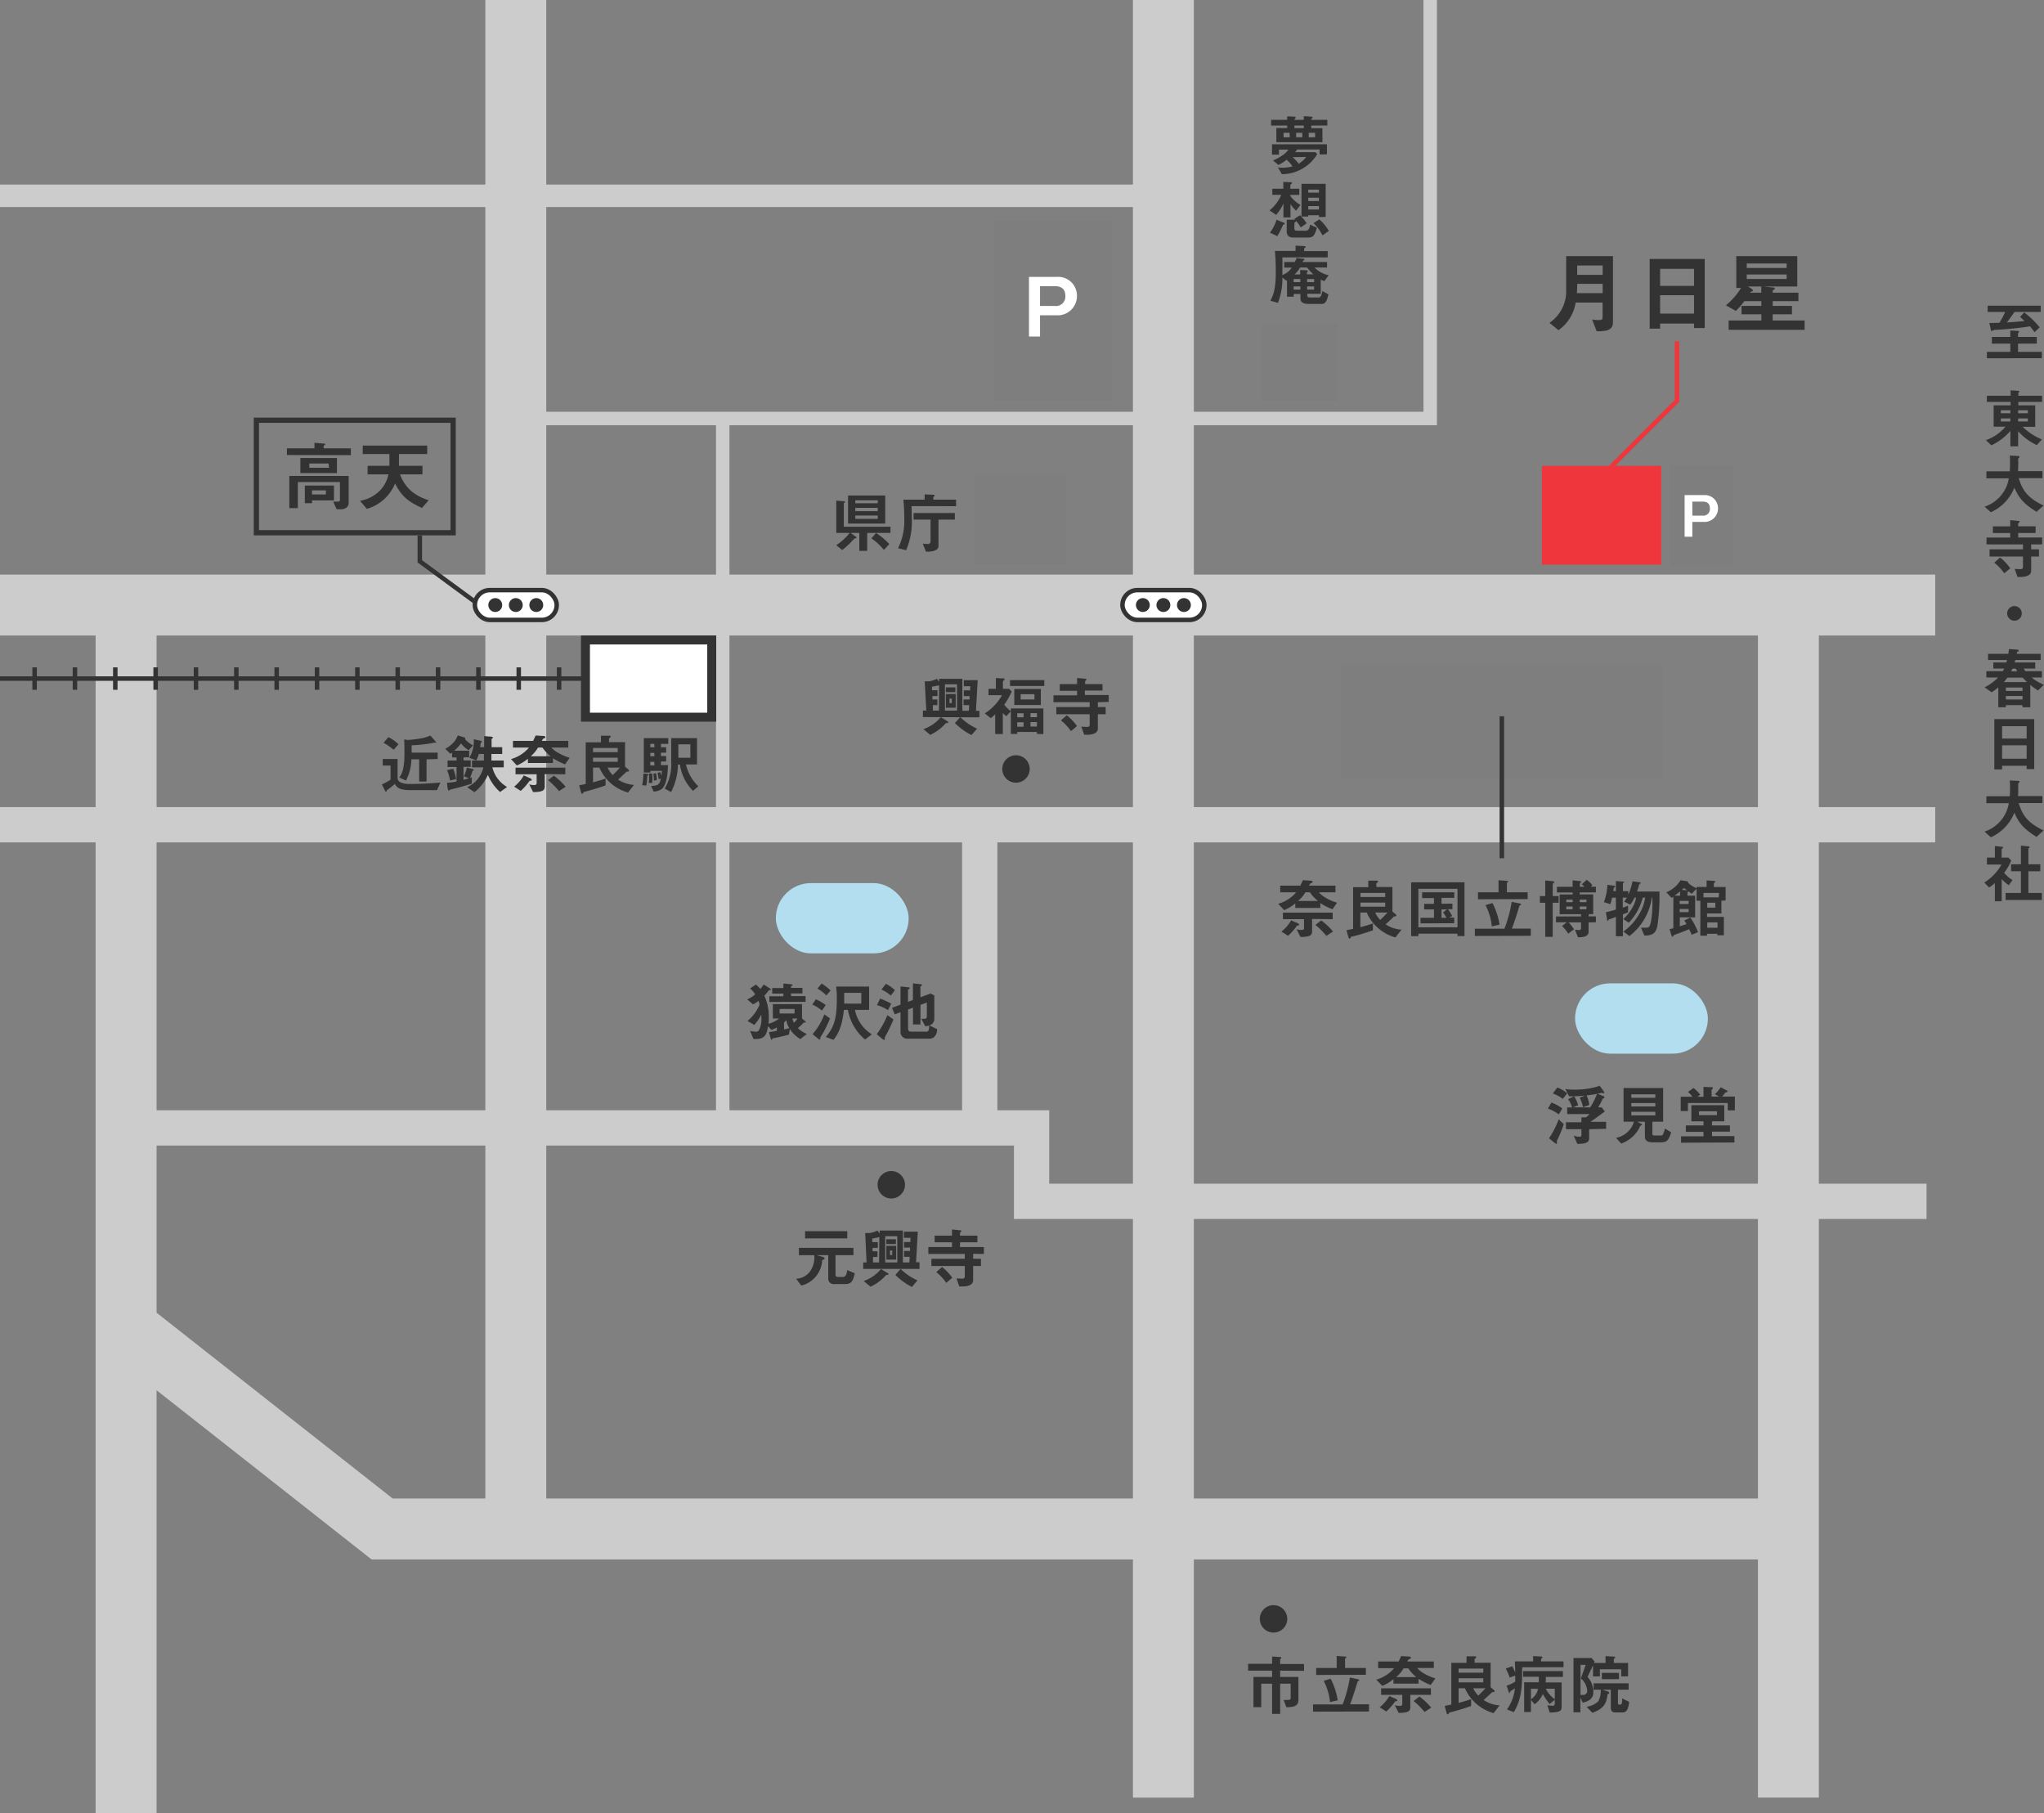 <svg id="レイヤー_1" data-name="レイヤー 1" xmlns="http://www.w3.org/2000/svg" viewBox="0 0 455.96 404.41"><rect x="0" y="0" width="455.96" height="404.41" fill="#808080" stroke="none"/><defs><style>.cls-1,.cls-2,.cls-6{fill:none}.cls-1,.cls-2{stroke:#ccc}.cls-1,.cls-13,.cls-2,.cls-6{stroke-miterlimit:10}.cls-1{stroke-width:13.59px}.cls-2{stroke-width:7.87px}.cls-4{fill:#333}.cls-13,.cls-6{stroke:#333}.cls-13{fill:#fff}.cls-9{fill:#b3deef}</style></defs><path class="cls-1" d="M0 134.94h431.69"/><path class="cls-2" d="M0 183.94h431.69"/><path class="cls-1" d="M115.06 0v341M259.52 0v400.91"/><path stroke-width="5.01" stroke-miterlimit="10" stroke="#ccc" fill="none" d="M259.52 43.67H0"/><path class="cls-1" d="M28.13 134.94v269.47"/><path class="cls-2" d="M28.13 251.55h201.99v16.38h199.64m-211.21-83.99v67.61"/><path class="cls-1" d="M28.13 296.07L85.24 341h316.64m-2.94-206.06v265.97"/><circle class="cls-4" cx="198.82" cy="264.23" r="3.06"/><circle class="cls-4" cx="284.09" cy="361.05" r="3.06"/><circle class="cls-4" cx="226.64" cy="171.5" r="3.06"/><path class="cls-4" d="M188.52 286.38H186a1.18 1.18 0 01-1.24-1.18v-5.26h-2.56l1.19.34c.34.1.55.18.55.37s-.33.34-.54.38a6.09 6.09 0 01-4.65 5.68l-1.16-1.51a4.14 4.14 0 003-1.5 5.39 5.39 0 001.05-3.76h-3.42v-1.64h12.16v1.64h-4v4.28c0 .38.17.58.52.58h1.13c.82 0 .91-1.2.94-1.54l1.7.7c-.38 1.82-.79 2.42-2.15 2.42zm-8.93-10.19v-1.61H189v1.61zm12.96 6.81v-1.45h.76L193 275h1a6.78 6.78 0 001.73-.55l.49.65v-.66h5.19v7.11h1.45l.07-1.24h-1.26V279H203v-.75h-1.33V277h1.4l.05-.93h-1.48v-1.37h3.1l-.39 6.82h.77V283zm5.48 1.34c-.35 0-.35 0-.46.13a10.41 10.41 0 01-3.38 2.5l-1.52-1.27a8.6 8.6 0 003.85-2.68l1.47.9c.19.11.22.21.22.27s-.12.12-.21.12zm-1.87-8.43c-.56.13-1.11.24-1.58.31v.81h1.23v1.28h-1.17v.76h1.1v1.27h-1v1.21h1.36zm4-.21h-2.69v5.85h2.69zm-2.44 5.23v-3.07h2.19v3.07zm0-3.48v-1.07h2.13v1.07zm1.32 1.45h-.51v1h.47zm4.39 8.12a14.71 14.71 0 01-3.7-2.68l1.17-1.34a12.73 12.73 0 003.76 2.56zm13.65-7.37v1.09h1.74v1.61h-1.74v3.19c0 1.16-1.49 1.38-2.39 1.38H214l-.64-1.8 1.31.06c.42 0 .55-.22.55-.55v-2.28h-7.45v-1.61h7.45v-1.09h-8.13v-1.53h5.27v-1.05h-3.87v-1.49h3.87v-1.38l1.74.18c.15 0 .35 0 .35.17s-.06.12-.13.19-.17.16-.17.26v.58h3.88v1.49h-3.88v1.05h5.33v1.53zm-6 6.45a11.22 11.22 0 00-2.23-2.39l1.3-1.14a12.12 12.12 0 012.28 2.4zm-17.63-167.25v4h-1.76v-4h-1.95l1.24.9a.23.23 0 01.1.16.16.16 0 01-.09.13 2 2 0 01-.26 0 7.18 7.18 0 00-1 1 23 23 0 01-1.86 1.64l-1.32-1.1a12.94 12.94 0 003-2.73h-3v-7.2l1.72.14c.1 0 .21 0 .21.15s-.06.11-.12.17-.13.13-.13.2v5.16h10.41v1.38zm-4.27-2.07v-6.26h8.29v6.26zm6.62-5.21h-5v.67h5zm0 1.69h-5v.74h5zm0 1.72h-5v.74h5zm1.37 7.66a13.06 13.06 0 00-2.79-2.57l1.05-1.19a15.28 15.28 0 012.95 2.47zm6.18-9.75c0 .92.05 1.84.05 2.76a16.5 16.5 0 01-1.26 7.06l-1.81-.44a13.68 13.68 0 001.39-6.51c0-.4 0-2.33-.2-4.32h4.74v-1.17l1.78.07c.39 0 .45.09.45.19s0 .06-.13.17-.16.15-.16.21v.53h5.07v1.45zm6 3v5.87c0 1.23-1.79 1.27-2.78 1.29l-.73-1.78c.53 0 .79.05 1.12.05s.62-.1.62-.65v-4.78h-3.79v-1.47H213v1.47zm-3.48 44.04v-1.45h.76l-.35-6.53h1a6.86 6.86 0 001.72-.55l.49.66v-.67h5.19v7.12h1.45l.07-1.25h-1.26V156h1.34v-.75H215v-1.28h1.4l.05-.92H215v-1.35h3.1l-.39 6.83h.77v1.45zm5.48 1.33c-.34 0-.34 0-.46.13a10.43 10.43 0 01-3.38 2.51l-1.51-1.28a8.68 8.68 0 003.86-2.68l1.46.9c.19.12.22.22.22.27s-.13.15-.19.15zm-1.87-8.42c-.56.13-1.11.23-1.58.3v.81h1.23v1.28H208v.77h1.1v1.26h-1v1.22h1.36zm4-.22h-2.69v5.86h2.69zm-2.48 5.23v-3.07h2.19v3.07zm0-3.48v-1.07h2.13v1.07zm1.32 1.45h-.51v1h.51zm4.39 8.12a14.71 14.71 0 01-3.7-2.68l1.19-1.32a13.21 13.21 0 003.76 2.57zm7.29-6.75a10.88 10.88 0 001.48 1.43l-1 1.12c-.24-.21-.4-.34-.78-.71v4.68H222v-4.41a7 7 0 01-1 .86l-1.32-1.06a11.16 11.16 0 003.83-4.06h-3v-1.41h1.64v-2.4l1.48.07c.32 0 .48.06.48.17s-.1.19-.16.25-.23.22-.23.29v1.62h1.38l.59.58a16.29 16.29 0 01-1.69 2.98zm1.31-4.19v-1.32h7.64V153zm6 10.68v-.43h-4.39v.43h-1.43V158h7.26v5.73zm-5.05-6.45v-3.57h5.92v3.57zm2.07 1.85h-1.41v.9h1.41zm0 2h-1.41v1h1.41zm2.43-6.26h-3.08V156h3.08zm.55 4.23h-1.44v.9h1.44zm0 2h-1.44v1h1.44zm13.59-4.44v1.08h1.74v1.61h-1.74v3.19c0 1.16-1.49 1.38-2.39 1.38h-.65l-.64-1.8 1.31.06c.42 0 .55-.22.55-.55v-2.28h-7.45v-1.61h7.45v-1.08H235v-1.54h5.27v-1h-3.87v-1.5h3.87v-1.37l1.74.17c.15 0 .35 0 .35.17s-.06.12-.13.19-.17.16-.17.26v.58h3.88V154H242v1h5.33v1.54zm-6 6.45a11 11 0 00-2.23-2.39l1.3-1.15a12.5 12.5 0 012.28 2.41zM292.51 28v.58H295v3.13h-10.28v-3.15h2.41V28h-3.58v-1.28h3.58v-.78l1.56.08c.06 0 .34 0 .34.21s-.09.14-.12.17-.16.19-.16.32h2.09v-.81l1.64.11c.14 0 .3 0 .3.18s0 .11-.14.21-.13.12-.13.31h3.58V28zm1.85 6.44v-1.1h-5a3.07 3.07 0 01-.48.6h4.55l.41.43a9.23 9.23 0 01-3.37 3.28 9.13 9.13 0 01-4.53 1.2l-.87-1.51a6.77 6.77 0 001 .06 7.87 7.87 0 002.25-.3 6.85 6.85 0 00-1.32-1.47 8.65 8.65 0 01-1.83 1.15l-1.2-1a9.54 9.54 0 002-1.06 4.81 4.81 0 001.43-1.35h-2.1v1.11h-1.55v-2.3H296v2.24zm-6.67-4.82h-1.36v1h1.36zm.67 5.44a9.3 9.3 0 011.33 1.46 5.82 5.82 0 001.69-1.52zm2.48-7.06h-2.09v.58h2.09zm-.33 1.62h-1.38v1h1.38zm2.85 0h-1.42v1h1.42zM289.1 47a8 8 0 01-1.23-1.51v3h-1.57v-3.1a10.44 10.44 0 01-1.63 2.53l-1.47-1a9 9 0 002.62-3.47h-2v-1.36h2.45v-1.52l1.6.07c.11 0 .33 0 .33.17s-.12.18-.17.23-.19.19-.19.29v.76h2v1.38h-2v.24a7.36 7.36 0 002.26 2zm-2.61 3c-.23.12-.26.14-.32.24a19.33 19.33 0 01-1.24 2.43l-1.63-.77a10.53 10.53 0 001.47-2.9l1.56.65c.05 0 .26.1.26.22a.11.11 0 01-.1.13zm6.73 2.25c-.25.49-.64.73-1.49.73h-3.16c-1.08 0-1.54-.44-1.54-1.44V49h1.33a3.74 3.74 0 01.55 0 .54.54 0 00-.19-.17L290 48a9.3 9.3 0 011.48 1.81l-1.33.91a8.91 8.91 0 00-1-1.42 2 2 0 01-.13.15l-.28.27v1.19c0 .42.14.55.66.55h1.74c.49 0 .91-.06 1.1-1.36l1.51.67a5.13 5.13 0 01-.53 1.45zm1-3.84V48h-2.38v.29h-1.51V41h5.39v7.38zm0-6.12h-2.38v.68h2.38zm0 1.8h-2.38v.75h2.38zm0 1.87h-2.38v.77h2.38zm.79 6.54a9.58 9.58 0 00-2-2.73l1.29-.85a10.27 10.27 0 012.12 2.58zm.4 10.21a3.87 3.87 0 01-.79-.38v3.19h-3c0 .67 0 .82.78.82h1.6c.49 0 .68 0 1-1.42l1.34.74c-.28 1.11-.54 2.12-1.44 2.12h-3c-1.05 0-1.81-.29-1.81-1.22v-1h-1.5v.61h-1.49V62.5l-.19.09-.84-.71a15 15 0 01-1 5.67l-1.67-.48c.64-1.28 1.19-2.6 1.19-6.31 0-.69 0-3-.2-4.79H289v-1.18l1.69.09c.55 0 .55.11.55.19s0 .11-.15.19-.17.18-.17.24v.5h5.26v1.4h-10.12c.05 1 0 3.32 0 3.93a4 4 0 002.08-1.64h-1.66v-1.25h2.34a4.63 4.63 0 00.41-.89l1.45.16c.07 0 .32 0 .32.13s-.12.17-.16.18-.15.11-.29.42h5.48v1.22h-2.81a6.41 6.41 0 003.17 1.73zm-5.34-.48h-1.5v.69h1.5zm0 1.65h-1.5v.71h1.5zm1.51-4.22H290a5.69 5.69 0 01-1.22 1.55h1.26v-1l1.23.06c.06 0 .48 0 .48.2 0 0-.2.26-.2.32v.4H293a9.5 9.5 0 01-1.42-1.53zm1.57 2.57h-1.57v.69h1.57zm0 1.65h-1.57v.71h1.57zm150.07 16.01v-1.42h5.23v-1.83h-4.12v-1.5h4.12v-1.43l1.65.09c.26 0 .3.1.3.19s0 .07-.11.17a.31.31 0 00-.12.24v.74h4.18v1.5h-4.18v1.83h5.31v1.42zm6.17-10.32c-.57.81-1.07 1.52-1.72 2.35 1.37-.09 2.11-.15 3.95-.32-.43-.41-.53-.51-1-.93l.94-1A22.28 22.28 0 01455 73l-1.15 1.09c-.38-.54-.67-.87-1-1.31a73.16 73.16 0 01-7.47.77 2.57 2.57 0 00-.93.17c-.08.11-.14.16-.18.16s-.09 0-.16-.32l-.35-1.52L446 72a16.15 16.15 0 001.29-2.43h-3.9v-1.39h11.83v1.39zm4.96 29.69a12.54 12.54 0 01-4.16-3.09v3.37h-1.73v-3.42a13.25 13.25 0 01-4.24 3.2L443 98.16a10.08 10.08 0 004.37-3h-2.64V90.4h3.78v-.76h-5.29v-1.38h5.29v-1.2l1.76.11c.17 0 .21.09.21.15a.26.26 0 01-.08.13c-.13.1-.16.13-.16.2v.61h5.29v1.38h-5.29v.76H454v4.79h-2.8a13.38 13.38 0 004.29 2.81zm-5.89-7.77h-2.13v.67h2.13zm0 1.83h-2.13V94h2.13zm3.89-1.83h-2.16v.67h2.16zm0 1.83h-2.16V94h2.16zm1.95 20.82c-2.91-1.78-3.94-3.1-4.95-5.38a10.14 10.14 0 01-5.24 5.48l-1.42-1.24a8 8 0 005.42-6.32h-5v-1.56h5.21c.06-.64.06-1.38.06-1.6 0-.84 0-1.46-.06-1.92l1.93.1c.1 0 .24 0 .24.17s-.14.25-.27.36a4.66 4.66 0 000 .85c0 .13 0 1.36-.06 2h5.45v1.56h-5.3c.88 2.79 2 4.4 5.55 6.11zm-1.2 7.28v1.09h1.74v1.61h-1.74v3.19c0 1.15-1.49 1.37-2.39 1.37h-.65l-.64-1.8 1.3.06c.42 0 .55-.21.55-.55v-2.27h-7.45v-1.61h7.45v-1.09h-8.13v-1.54h5.28v-1h-3.87v-1.49h3.87V116l1.74.17c.14 0 .35 0 .35.18s-.06.11-.13.19-.18.16-.18.26v.58h3.89v1.49h-3.89v1h5.34v1.54zm-6 6.45a11.23 11.23 0 00-2.24-2.39l1.31-1.15a12.19 12.19 0 012.27 2.41zm2.23 10.56a1.63 1.63 0 111.67-1.63 1.62 1.62 0 01-1.67 1.63zm5.29 15.57a12.93 12.93 0 01-1.72-1.26v5h-1.74v-.48h-3.71v.48h-1.68v-4.44a11.36 11.36 0 01-1.5 1.09l-1.56-1.1a10.48 10.48 0 003-2.19h-2.61v-1.41h3.67a6.52 6.52 0 00.29-.59h-2.4v-1.36h2.9c.06-.2.12-.44.15-.55h-4.23v-1.37H448a8 8 0 00.13-1.07l1.63.12c.17 0 .56 0 .56.26s-.17.17-.3.23-.09.35-.12.46h5.31v1.37h-5.64c-.06.19-.12.37-.16.55H454v1.36h-2.55a3 3 0 00.36.59h3.68v1.41h-2.3a10.56 10.56 0 002.74 1.61zm-3.45-2.87h-3.39a10.65 10.65 0 01-.77 1h5.15c-.3-.33-.59-.61-.99-1.03zm0 2.2h-3.71v.77h3.71zm0 1.89h-3.71v.78h3.71zm-1.51-6.09h-.75a5.24 5.24 0 01-.28.59H450a4.21 4.21 0 01-.35-.62zm2.43 22.4v-.75h-5.48v.82h-1.73v-11.23h8.9v11.16zm0-9.57h-5.48v2.76h5.48zm0 4.26h-5.48v3h5.48zm2.21 20.42c-2.91-1.78-3.94-3.1-4.95-5.38a10.14 10.14 0 01-5.24 5.48l-1.42-1.28a8 8 0 005.42-6.32h-5v-1.56h5.21c.06-.64.06-1.38.06-1.6 0-.84 0-1.46-.06-1.92l1.93.1c.1 0 .24 0 .24.17s-.14.25-.27.36a4.66 4.66 0 000 .85c0 .13 0 1.36-.06 2h5.45v1.56h-5.3c.88 2.79 2 4.4 5.55 6.11zm-6.2 10.8a10.11 10.11 0 01-1.58-1.39V201H445v-4.06a9 9 0 01-1.28 1l-1.08-1.12a11.05 11.05 0 003.84-4h-3.25v-1.56H445v-2.58l1.68.19c.09 0 .16.06.16.13s-.06.11-.1.14c-.2.21-.23.23-.23.29v1.83H448l.65.65a10.56 10.56 0 01-1.59 2.74 7.58 7.58 0 001.87 1.62zm-.71 3.28v-1.57h3.42v-4.84h-2.19v-1.56h2.19v-4.15l1.78.17a.15.15 0 01.16.13.23.23 0 01-.07.15c-.11.12-.2.19-.2.25v3.45h2.65v1.56h-2.65v4.84h3v1.57zm-268.85 31.02a7 7 0 01-2.34-2.23l-.22 1.24c-1.14.32-2.29.57-3.45.8-.16 0-.2 0-.29.22s-.07.14-.13.14-.16-.2-.17-.27l-.41-1.44c.54-.07 1.41-.24 1.76-.3v-.75a12 12 0 01-1.16.55l-.81-.83c-.39 2.75-1.34 2.86-3.24 2.86l-.75-1.8a9.64 9.64 0 001.36.17c.32 0 .5-.13.7-.53a5.07 5.07 0 00.46-2.38v-.92a12.35 12.35 0 01-1.59 2.32l-1.52-.89a9.34 9.34 0 002.71-3.66c-.07-.29-.15-.52-.25-.82a7.44 7.44 0 01-1.2.78l-1.32-1.1a6.84 6.84 0 001.77-1.13 4.78 4.78 0 00-1.13-1.31l1.3-.88a7.38 7.38 0 011 1c.3-.39.55-.74.75-1l1.3.82c.24.15.28.21.28.27a.13.13 0 01-.14.13c-.24 0-.27 0-.31.07a11.08 11.08 0 01-1 1.19 11.07 11.07 0 011 4.8c0 .27 0 .86-.06 1.46a6.45 6.45 0 002.37-1.17h-1.41v-3.21h6.51v3.21l.58.49c.25.2.26.24.26.3a.09.09 0 01-.09.1h-.23a.3.3 0 00-.19.07c-.53.55-1 1-1.26 1.18a6.45 6.45 0 002 1.31zm-6.92-8.28v-1.27h3.13v-.6h-2.49v-1.24h2.49v-1l1.58.15c.47.05.47.12.47.19s-.06.1-.18.18-.16.1-.16.19v.26H179v1.24h-2.54v.6h3.24v1.27zm5.63 1.57h-3.34v1h3.34zm-1.85 2.46a2.69 2.69 0 01-.5.55v1.54a9.88 9.88 0 001.17-.28 4.67 4.67 0 01-.67-1.81zm1.37-.34a3 3 0 00.32.95 3.05 3.05 0 00.78-.95zm6.58-1.77a9.5 9.5 0 00-2.14-1.34l.78-1.17a9.69 9.69 0 012.2 1.29zm-.27 5.85c-.09.13-.1.18-.1.22v.26c0 .04-.06.15-.13.15s-.25-.13-.36-.21l-1.22-1a15.15 15.15 0 002.62-4.41l1.26.88a22.31 22.31 0 01-2.07 4.11zm1.27-9.23a10 10 0 00-2-1.52l.93-1.12a10.92 10.92 0 012 1.54zm8.61 9.84a11.17 11.17 0 01-3.81-6.61h-.9c-.3 2.64-.8 4.83-2.32 6.68l-1.72-.63c1.81-2.11 2.46-4.09 2.46-8.41a17.9 17.9 0 00-.16-2.84h7.37v5.2h-3.16a8.23 8.23 0 003.76 5.45zm-.81-10.41h-3.83v2.4h3.81zm5.93 3.86a8.55 8.55 0 00-2.46-1.12l.71-1.46a16.72 16.72 0 012.48 1.14zm-.36 5.44c-.29.49-.35.59-.35.78v.32a.1.1 0 01-.12.1 1.34 1.34 0 01-.49-.28l-1.19-1a18.23 18.23 0 002.38-4.24l1.36.94a35.05 35.05 0 01-1.59 3.38zm1-8.7a8.72 8.72 0 00-2.1-1.34l1-1.27a7.34 7.34 0 012 1.42zm8.67 9.62h-4.87a1.48 1.48 0 01-1.64-1.55v-4.35l-1.29.48-.61-1.46 1.9-.71V220l1.77.19c.12 0 .29 0 .29.16s-.19.25-.39.36v2.73l1.1-.41v-3.71l1.73.18c.1 0 .3.05.3.16s-.19.23-.36.37v2.38l2.26-.83.84.44v5.12a1.62 1.62 0 01-.46 1.2 1.77 1.77 0 01-.63.36l1.73.83c-.06 1.47-.83 2.12-1.67 2.12zm-1-2.79l-.87-1.63h.71a.5.5 0 00.52-.56v-3.08l-1.42.53v4.36h-1.67v-3.74l-1.1.4v4.14c0 .6.22.81.69.81h3.38c.42 0 .61-.16.65-1.36a4.24 4.24 0 01-.9.13zm141.34 19.68a9.27 9.27 0 00-2.44-1.3l.8-1.34a9.33 9.33 0 012.41 1.31zm-.12 5.25a4 4 0 00-.34.83s.05.29.05.34a.12.12 0 01-.13.14 1 1 0 01-.42-.24l-1.23-1a18.93 18.93 0 002.16-4.22l1.13 1.07a25.41 25.41 0 01-1.22 3.08zm1-8.71a7.12 7.12 0 00-2.22-1.19l1-1.35a7.45 7.45 0 012.22 1.31zm9.12-1.23c-.07 0-.19-.09-.39-.13-.38.07-.84.2-1 .23s-.93.19-2.42.35a7.13 7.13 0 01.61 2.14l-1.42.48a6.28 6.28 0 00-.73-2.1l1.22-.48a30.8 30.8 0 01-3.58.16l-.84-1.61a16.59 16.59 0 002.15.13 18.42 18.42 0 003.91-.41 9.09 9.09 0 001.61-.47l.84 1.18a1.09 1.09 0 01.17.4.12.12 0 01-.17.13zm-3.23 8v2c0 1.11-1.09 1.24-2.63 1.27l-.81-1.82a4.57 4.57 0 001.26.22c.33 0 .45-.13.45-.35v-1.33h-3.45v-1.55h3.45v-1.09h1a4.11 4.11 0 00.82-.73h-5V247h1.1a5.66 5.66 0 00-.9-1.86l1.37-.65a7.69 7.69 0 01.87 2l-1.13.48h3.85a21 21 0 001.54-3.06l1.27.52c.09 0 .35.16.35.32s-.14.19-.2.2-.16 0-.21.13a12.52 12.52 0 01-1 1.89h.8l.69.91c-.56.43-2 1.49-3.2 2.32h3.49v1.55zm16.01 2.91h-2c-1 0-1.58-.43-1.58-1.3v-3.29h-1.73l1 .49a.19.19 0 01.1.14.16.16 0 01-.08.12c-.28.15-.29.15-.37.29a7.21 7.21 0 01-4.2 3.83l-1.16-1.26a5.34 5.34 0 002.58-1.32 5 5 0 001.42-2.29h-2.32v-7.51H371v7.51h-2.4v2.71c0 .27.2.37.43.37h1.44c.36 0 .53 0 .94-1.56l1.38.85c-.54 1.77-.95 2.22-2.28 2.22zm-1.25-10.7h-5.36v.77h5.36zm0 1.95h-5.36v.76h5.36zm0 1.94h-5.36v.81h5.36zm16.15-.31V246h-8.88v1.79h-1.61v-3.19h2.61a4.4 4.4 0 00-1-1.05l1.25-.91a9.54 9.54 0 011.49 1.49l-.59.47H380v-2.2l1.3.06c.71 0 .79 0 .79.2s0 .14-.15.24-.13.16-.13.24v1.42h1.64l-.9-.54a7.63 7.63 0 001.29-1.54l1.26.67c.16.09.26.1.26.25s-.21.21-.45.24l-.34.44c-.12.14-.26.32-.41.48H387v3.08zM375 254.85v-1.42h5v-1h-3.93V251H380v-.91h-2.7v-3.6h7.34v3.6h-2.74v.91h4v1.38h-4v1h5v1.42zm8-7h-4v.85h4zm-85.76-45.06a14.08 14.08 0 01-2.71-1.37v1.07h-5.59v-1a10.76 10.76 0 01-2.47 1.51l-1.33-1.43a8.12 8.12 0 004-2.57h-3.56v-1.48h4.49c.2-.42.41-.84.57-1.22l1.5.1c.38 0 .67.06.67.27s-.26.24-.54.39c-.11.16-.18.32-.26.46h5.9V199h-3.71a5.8 5.8 0 001.68 1.32 10.27 10.27 0 002.38 1zm-7.64 3.63c-.24 0-.27 0-.36.14a13.42 13.42 0 01-1.9 2.15l-1.48-.94a9 9 0 002.16-2.51l1.25.55c.07 0 .52.23.52.43 0 .02 0 .15-.19.18zm3.09-1.47v2.79c0 .88-.49 1.21-2.59 1.23l-.86-1.71a3.87 3.87 0 001 .14c.36 0 .65 0 .65-.4v-2h-4.71v-1.46h11.1V205zm-.49-5.95h-1a7.6 7.6 0 01-1.64 1.94H294a8.62 8.62 0 01-1.8-1.94zm3.68 9.73a15.77 15.77 0 00-2.45-2.45l1.3-1a15 15 0 012.63 2.47zm15.4.34a9.83 9.83 0 01-6.4-5.55h-1.42v3.27c1.47-.39 2.16-.62 2.8-.84v1.53a49 49 0 01-4.9 1.47c-.1.25-.16.38-.33.38s-.23-.32-.26-.4l-.41-1.47 1.48-.3v-9.3h3.39v-1.46h1.7c.39 0 .48.06.48.19s-.25.33-.38.4v.84h3.58v5.47l.59.49s.31.26.31.41-.19.17-.25.17H311c-.53.51-.81.78-1.91 1.78a7.15 7.15 0 003.55 1.19zm-2.28-9.93h-5.51v.91H309zm0 2.16h-5.51v.91H309zm-2.24 2.22a5.69 5.69 0 001.13 1.65c.72-.68 1.23-1.23 1.61-1.65zm18.37 5.22v-.51h-8.73v.55h-1.61v-12h11.9v12zm0-10.51h-8.73v8.58h8.73zm-8.25 7.71v-1.25h3v-1.87h-2.19v-1.24h2.19v-1.29h-2.64V199h7.17v1.25h-2.85v1.29H324v1.24h-1a8.7 8.7 0 01.94 1.52l-.65.35h1.11v1.25zm4.68-3.12v1.87h1.1a6 6 0 00-.75-1.17l.84-.7zm7.44 5.92v-1.61h6.6a30.07 30.07 0 001.62-6l1.71.35c.09 0 .36.07.36.24s0 .11-.14.16-.21.13-.24.22c-.3 1.07-1.11 3.65-1.65 5h4.22v1.61zm.7-8.18V199h4.58v-2.68l1.84.13c.1 0 .3 0 .3.19s0 .1-.14.16-.13.08-.13.14V199h4.63v1.52zm3.08 6.05a12.88 12.88 0 00-1.4-4.74l1.55-.47a16 16 0 011.58 4.81zm13.59-5.27v7.6h-1.67v-7.6h-1.2v-1.5h1.2v-3.47l1.54.15c.1 0 .46 0 .46.21s-.33.31-.33.4v2.71h1.32v1.5zm8 4.38v2.07c0 1.15-1.26 1.22-2.36 1.25l-.67-1.68c.35 0 .61.06.81.06s.54 0 .54-.39v-1.31h-2.78a8.43 8.43 0 011.2 1.52l-1.27 1a8.27 8.27 0 00-1.4-1.71l1.06-.84h-2.4v-1.3h5.59v-.5h-4.77v-4.4h2.89v-.45h-3.5v-1.26h3.5v-1.45l1.46.16c.1 0 .44 0 .44.2s0 .09-.13.16-.15.13-.15.19v.74h1a2.27 2.27 0 00-.58-.55l1.1-1a5.78 5.78 0 011.25 1.17l-.31.37H356v1.26h-3.6v.45h3v4.4h-1v.5h1.6v1.3zm-3.56-5.09h-1.41v.58h1.41zm0 1.55h-1.41v.61h1.41zm3.1-1.55h-1.51v.58h1.48zm0 1.55h-1.51v.61h1.48zm15.8 4.35c-.33 1.44-.85 2.12-2.9 2.13l-.74-1.76h1.13c.64 0 .86-.24 1.09-1.39a23.73 23.73 0 00.28-5.36h-.09a13.06 13.06 0 01-5 8.61l-1.36-1a11.76 11.76 0 003.19-3.33 10.36 10.36 0 001.69-4.23h-.55a12.53 12.53 0 01-3.11 5.58l-1.24-.8a9.4 9.4 0 002-2.51 6.6 6.6 0 00.87-2.27h-.36a7.29 7.29 0 01-.95 1.56l-1.37-.69a4.34 4.34 0 00.61-.87h-.9v2.23c.34-.12.66-.23 1.17-.45v1.48c-.38.17-.52.23-1.14.46v4.89h-1.57v-4.32c-.43.17-1 .41-1.13.42s-.23.09-.38.14-.24.34-.32.34-.11-.09-.13-.22l-.27-1.72c.81-.18 1.3-.31 2.23-.58v-2.67h-.85c-.16.71-.25 1-.38 1.45l-1.44-.45a12.16 12.16 0 00.77-3.87l1.57.22c.08 0 .17.07.17.14a.21.21 0 01-.09.16c-.18.15-.2.15-.23.22s-.08.59-.1.68h.58v-2.25l1.68.12c.07 0 .16 0 .16.11a.2.2 0 01-.11.16c-.08 0-.16.09-.16.16v1.7h1.2v.75a12.23 12.23 0 00.93-2.95l1.72.24c.07 0 .13.06.13.12s-.08.14-.16.19a.4.4 0 00-.24.32c-.13.5-.21.76-.44 1.42h5a42.79 42.79 0 01-.46 7.69zm14.29-5.64v2.83h-3.21v.77h3.76v4.1h-1.47v-.33h-2.29v.42h-1.49v-7.79h-.84v-2.68l-1.06 1.1a4.16 4.16 0 01-.74-.5 1.09 1.09 0 01-.22.17v.78h1.7v4.83h-3.42v2c.64-.2 1-.33 1.49-.49a7.74 7.74 0 00-.49-.8l1.35-.67a15.51 15.51 0 011.71 3.26l-1.42.6a10.57 10.57 0 00-.57-1.26c-.42.19-1.39.58-3 1.17-.37.13-.42.15-.51.31s-.13.21-.21.21-.16-.16-.19-.24l-.46-1.45c.44-.1.57-.15.86-.22V200l-.39.25-1.17-1.25a6.77 6.77 0 003.17-2.68l1.25.19c.07 0 .43.07.43.27a.17.17 0 010 .1 6.05 6.05 0 001.89 1.22v-.28h2.23v-1.47l1.6.11c.13 0 .33.06.33.21s0 .1-.12.15-.19.18-.19.27v.73h2.63v3zm-9.22-2.08a14.31 14.31 0 01-1.25.95h1.25zm1.9 2.11h-2v.69h2zm0 1.8h-2v.71h2zm-1-4.74c-.16.16-.42.44-.48.49l1.19.09a8.13 8.13 0 01-.79-.56zm7.8 1.16H380v1h3.39zm-.84 2.19h-1.8v1.09h1.8zm.49 4.39h-2.29v1.19h2.29zM285.57 372.6v1.4h4.07v5.09c0 1.32-.81 1.64-2.68 1.67l-.63-1.63a7.5 7.5 0 00.85 0c.63 0 .73-.1.73-.56v-3.07h-2.34v6.74h-1.8v-6.74h-2.42v5.25h-1.74V374h4.16v-1.4h-5.35v-1.53h5.35v-1.63l1.87.13c.07 0 .19 0 .19.14a.19.19 0 01-.08.15c-.17.18-.18.21-.18.25v1h5.32v1.53zm7.33 9.14v-1.61h6.6a28.76 28.76 0 001.62-6l1.71.35c.09 0 .37.07.37.24s0 .11-.15.16-.2.13-.23.22c-.3 1.07-1.12 3.65-1.65 5h4.22v1.61zm.7-8.18V372h4.58v-2.68l1.84.13c.1 0 .31 0 .31.19s0 .1-.15.16-.13.08-.13.14V372h4.64v1.52zm3.09 6.05a13.06 13.06 0 00-1.41-4.74l1.55-.47a15.68 15.68 0 011.58 4.81zm22.46-3.82a14.08 14.08 0 01-2.71-1.37v1.07h-5.6v-1a10.7 10.7 0 01-2.46 1.51l-1.38-1.39a8.1 8.1 0 004-2.57h-3.57v-1.48H312c.2-.42.4-.84.56-1.22l1.51.1c.38 0 .67.06.67.27s-.26.24-.54.39a2.76 2.76 0 00-.26.46h5.9V372h-3.7a5.8 5.8 0 001.68 1.32 10.45 10.45 0 002.38 1zm-7.64 3.63c-.25 0-.28 0-.36.14a14.47 14.47 0 01-1.9 2.15l-1.48-.94a9.2 9.2 0 002.16-2.51l1.24.55c.08 0 .53.23.53.43 0 .02 0 .15-.19.18zm3.09-1.42v2.79c0 .88-.5 1.21-2.6 1.23l-.85-1.71a3.73 3.73 0 001 .14c.37 0 .66 0 .66-.4V378h-4.72v-1.46h11.11V378zm-.5-5.91h-1a7.57 7.57 0 01-1.63 1.94h4.45a8.65 8.65 0 01-1.82-2.03zm3.68 9.73a15.34 15.34 0 00-2.45-2.45l1.31-1a14.94 14.94 0 012.62 2.47zm15.4.25a9.84 9.84 0 01-6.39-5.55h-1.42v3.27c1.46-.39 2.16-.62 2.8-.84v1.53a49.78 49.78 0 01-4.9 1.47c-.1.25-.16.38-.34.38s-.23-.32-.26-.4l-.4-1.47 1.48-.3v-9.3h3.39v-1.46h1.69c.4 0 .48.06.48.19s-.24.33-.37.4v.84h3.58v5.47l.59.49s.3.26.3.41-.18.17-.24.17h-.29c-.54.51-.81.78-1.92 1.78a7.19 7.19 0 003.56 1.19zm-2.3-9.93h-5.51v.91h5.51zm0 2.16h-5.51v.91h5.51zm-2.25 2.22a6.11 6.11 0 001.13 1.65c.73-.68 1.23-1.23 1.61-1.65zm10.92-4.67c0 3.87 0 6.93-1.86 10l-1.53-.59a9.83 9.83 0 001.77-4.71c-.13.1-.63.4-.95.61-.08.05-.11.23-.13.27s-.05.15-.14.15-.12-.12-.16-.24l-.46-1.39a8.06 8.06 0 001.92-.91v-1.34l-1.23.43a16.75 16.75 0 00-.88-2l1.43-.52A10.25 10.25 0 01338 373c0-1.31-.06-1.87-.07-2.47H342v-1.18l1.78.09c.22 0 .29.07.29.17s0 .13-.13.22-.16.12-.16.19v.51h5v1.3zm5.29 2.15a11.12 11.12 0 01-.06 1.23h3.58v5.39c0 .75-.08 1.31-2.66 1.32l-.52-1.61c.44.06 1.1.1 1.26.1s.39-.17.39-.45v-.88l-1.15.93a13.9 13.9 0 01-1.51-2.21 5.79 5.79 0 01-1.84 2.28l-.82-1v2.73H340v-6.64h3.27v-1.23h-3.51v-1.27h8.88V374zm-3.33 2.62V379a3.87 3.87 0 001.59-2.33zm5.32 0h-2a6 6 0 002 2.33zm14.82-2.75v-1.57h-4.76v1.59h-1.53v-2.49l-1.22 2.6a5 5 0 011.3 3.35c0 1.81-1.49 2.17-2.37 2.39l-.53-1.13v3.28H351v-12.11h4.05l.66.78-.14.32h2.58v-1.52l1.82.1c.12 0 .34 0 .34.17s-.16.22-.31.35v.9h3.18v3zm-9 .44l1.07-3h-1.15V378a3.94 3.94 0 00.48 0 .88.88 0 001-1 3.89 3.89 0 00-1.43-2.69zm9.35 7.6h-1.8c-.63 0-.87-.49-.87-1v-4.06h-1.86l1.13.38c.13 0 .36.11.36.32s0 .16-.36.3c-.22 2.15-.94 3.28-3.39 4.15l-1.29-1.35a4.73 4.73 0 002.6-1.2 5 5 0 00.57-2.6h-1.6v-1.43h7.81v1.43h-2.38v3c0 .22.09.32.29.32h.26c.41 0 .41-.8.39-1.38l1.57.77c-.19 1.36-.43 2.35-1.43 2.35zm-4.67-7.41v-1.4h3.82v1.4z"/><path d="M115.06 93.33h203.98V0M161.22 251.55V93.33" stroke-width="3" stroke-miterlimit="10" stroke="#ccc" fill="none"/><path class="cls-6" d="M143.22 151.34H0"/><path stroke-width="5" stroke-dasharray="1 8" stroke="#333" stroke-miterlimit="10" fill="none" d="M143.22 151.34H0"/><path stroke-width="2" fill="#fff" stroke="#333" stroke-miterlimit="10" d="M130.6 142.73h28.17v17.22H130.6z"/><rect class="cls-9" x="173.07" y="196.95" width="29.63" height="15.68" rx="7.84"/><rect class="cls-9" x="351.35" y="219.31" width="29.63" height="15.68" rx="7.84"/><path class="cls-4" d="M356.17 73.88l-1-2.62a8.62 8.62 0 001.58.12c.58 0 .74-.16.74-.6v-3.3h-6a9.31 9.31 0 01-3.84 6.16l-2-1.64a8.52 8.52 0 003.72-7.42v-7.46h10.44v14.74c.02 1.88-1.6 2.02-3.64 2.02zm1.34-10.58h-5.68a20.56 20.56 0 01-.08 2.08h5.76zm0-4.08h-5.68v2.08h5.68zm20.38 13.94v-1h-7.56v1.14H368V57.76h12.28v15.4zm0-13.2h-7.56v3.8h7.56zm0 5.88h-7.56v4.1h7.56zm7.72 7.72v-2.08h7.3V70.1h-4.42v-1.88h4.42v-1.06h-3.8a16.72 16.72 0 01-1.88 2.18L385 68.1a15.55 15.55 0 003.38-3.88h-1.06v-7.1h13.6v6.78h-7.42l2 .22c.18 0 .4 0 .4.24s-.26.3-.46.4v.52h5.74v1.88h-5.74v1.06h4.3v1.88h-4.3v1.38h7.12v2.08zm12.94-14.8h-8.9v1h8.9zm0 2.46h-8.9v1h8.9zm-5.64 2.68h-3l.8.48a.56.56 0 01.3.38.28.28 0 01-.22.26c-.26.08-.3.08-.42.26h2.5z"/><path fill="#ef363d" d="M343.96 103.89h26.61v22.04h-26.61z"/><path stroke="#ef363d" stroke-miterlimit="10" fill="none" d="M357.65 105.85l16.44-16.44v-13.3"/><path class="cls-4" d="M97.48 176.22h-5.89c-2.73 0-3.12-.72-3.51-1.39a12.5 12.5 0 01-1.35 1.1c-.39.28-.44.31-.48.44s-.09.23-.12.23-.13 0-.2-.17l-.74-1.48a12.88 12.88 0 001.93-1.07v-3.14h-1.74v-1.46h3.31v4.23c0 1 1.23 1.34 2.87 1.34.84 0 3.88-.06 6.69-.32zm-9.68-9a12.94 12.94 0 00-2.24-1.56l1.07-1.25a7.67 7.67 0 012.26 1.59zm7.35 2.13v4.95H93.5v-4.95h-1.74a10.33 10.33 0 01-1.2 4.73l-1.51-.68c.48-.64 1.17-1.6 1.17-5.35 0-1.05 0-2.1-.06-3.15l.66.12h.32a28.34 28.34 0 003.2-.42 12.58 12.58 0 001.67-.55l1.11 1.26c.06.06.21.21.21.32a2 2 0 01-.42 0 2.07 2.07 0 00-.48.09 31.23 31.23 0 01-4.6.5v1.63h5.8v1.43zm10.25 2.58a15.74 15.74 0 01-.55 1.59l.39-.16v1.42c-1.87.6-3.11.92-4.78 1.32-.09 0-.12.05-.14.09s-.13.14-.21.14-.21-.29-.23-.39l-.17-1.37a11.63 11.63 0 002.13-.28v-3.23h-2v-1.44h2v-.69h-1v-1.09l-.38.27-1.14-1.11a6.1 6.1 0 001.65-1.22 4.21 4.21 0 001.14-1.77l1.5.47c.11 0 .2.13.2.21a.43.43 0 01-.06.18 6.24 6.24 0 001.78 1.37l-1 1.08a7 7 0 01-1.7-1.51 9.43 9.43 0 01-1.52 1.62h3.35v1.47h-1.26v.69h1.6v1.44h-1.6v2.88c.44-.11.74-.2 1.21-.35l-1.15-.42a7.35 7.35 0 00.67-1.95l1.33.33c.23.06.23.17.23.19s-.14.16-.29.22zm-5 2.14a11.38 11.38 0 00-.67-2.32l1.37-.29a10.61 10.61 0 01.65 2.29zm11.15 2.57a10.67 10.67 0 01-2.71-3.83 10.16 10.16 0 01-3 3.86l-1.63-1.1a6.41 6.41 0 003.61-4.43h-2.53v-1.52h2.66v-1.46h-1.14a5.9 5.9 0 01-.58 1.42l-1.54-.57a7.31 7.31 0 001-4.14l1.41.3c.09 0 .38.09.38.25s-.05.1-.13.17a.47.47 0 00-.14.18 6 6 0 01-.1.87h.89v-2.47l1.56.12c.07 0 .39.06.39.2s0 .06-.2.25-.09.13-.09.42v1.48h2.37v1.52h-2.41v1.46h2.75v1.52h-2.54a7 7 0 003.29 4.38zm14.51-6.16a15.39 15.39 0 01-2.71-1.38v1.07h-5.59v-.95a10.52 10.52 0 01-2.47 1.5l-1.29-1.43a8 8 0 004-2.57h-3.57v-1.48h4.49c.21-.42.41-.84.57-1.21l1.51.1c.37 0 .66.06.66.26s-.26.25-.53.39a2.76 2.76 0 00-.26.46h5.9v1.48H123a5.8 5.8 0 001.7 1.28 10.48 10.48 0 002.38 1zm-7.63 3.62c-.25.05-.28.05-.37.15a12.93 12.93 0 01-1.9 2.14l-1.47-.94a9 9 0 002.16-2.51l1.24.55c.07 0 .52.23.52.44 0 .01 0 .14-.18.17zm3.08-1.46v2.78c0 .88-.49 1.22-2.59 1.23l-.86-1.71a3.82 3.82 0 001 .15c.36 0 .65-.05.65-.41v-2H115v-1.47h11.11v1.47zm-.49-5.92h-1a7.3 7.3 0 01-1.64 1.95h4.45a8.7 8.7 0 01-1.83-1.95zm3.68 9.73a15.34 15.34 0 00-2.45-2.45l1.31-1a15.23 15.23 0 012.62 2.46zm15.4.3a9.79 9.79 0 01-6.39-5.55h-1.42v3.28c1.46-.39 2.16-.62 2.8-.84v1.52a50.81 50.81 0 01-4.9 1.48c-.11.24-.16.38-.34.38s-.23-.32-.26-.41l-.4-1.46c.87-.18 1.1-.22 1.47-.31v-9.29h3.4v-1.47h1.69c.39 0 .48.06.48.19s-.25.34-.38.41v.84h3.58V171l.6.5s.3.26.3.4-.19.18-.24.18a1.62 1.62 0 01-.29 0c-.54.51-.82.79-1.92 1.79a7.27 7.27 0 003.55 1.18zm-2.3-9.93h-5.51v.92h5.51zm0 2.16h-5.51v.92h5.51zm-2.25 2.22a5.81 5.81 0 001.13 1.66c.72-.69 1.23-1.24 1.61-1.66zm8.83 1.8a13.74 13.74 0 01-.2 2.2l-.93-.08a14.28 14.28 0 00.28-2.6l.87.09c.21 0 .29.09.29.17s-.09.12-.31.22zm3.06-7.09v.74h1.16v1.22h-1.16v.75h1.16v1.22h-1.16v.8H149c-.06 3.67-.87 4.88-1.32 5.29a3.34 3.34 0 01-1.88.61l-.55-1.25c1.55-.07 1.88-.33 2.17-1.62l-.48.1c-.09-.55-.16-.91-.27-1.39l.59-.19a3.53 3.53 0 01.28.91c.05-.4.08-.78.11-1.17h-2.56v.36h-1.47v-7.67h5.45v1.29zm-2 8.7h-.74a5.45 5.45 0 00.09-1.19v-.9h.69a7.55 7.55 0 01.06 1 8.85 8.85 0 01-.06 1.06zm.51-8.7h-.88v.74h.93zm0 2h-.88v.75h.93zm0 2h-.88v.8h.93zm-.09 4.2a11.23 11.23 0 00-.11-1.56l.59-.12a8.76 8.76 0 01.19 1.55zm8.73 2.27a10.36 10.36 0 01-2.91-5.86h-.45a13.72 13.72 0 01-1.53 6.12l-1.42-.76a10.57 10.57 0 001.45-6v-5.26h5.76v5.87h-2.47a9.75 9.75 0 002.77 4.88zM154 166h-2.68v3H154zm-90-64.52V100h6.15v-1.25l2 .17c.07 0 .4 0 .4.17s-.08.15-.18.2-.17.14-.17.21v.5h6.07v1.51zm12 12.1h-.91l-.76-1.71h.86c.52 0 .64 0 .64-.56v-3.8h-9.39v5.81h-1.9v-7.17h13.24v6c0 .85-.66 1.43-1.78 1.43zm-9-8.06v-3.37h8.16v3.37zm2.6 6.08v.63H68v-3.94h6.5v3.31zm3.69-8.23H69v.95h4.4zm-.59 6h-3.1v.91h3.1zm21.43 3.92c-3.23-1.48-4.61-2.72-6-5.46a9.75 9.75 0 01-6.3 5.67l-1.52-1.81a8.17 8.17 0 004.41-2.25 7.51 7.51 0 001.94-3.65H82v-1.9h4.87v-2.63h-5.96v-1.88H95.3v1.88H89v2.63h5.24v1.9h-5a8.74 8.74 0 002.84 4 11 11 0 003.55 1.77z"/><path stroke-width="1.17" stroke="#333" stroke-miterlimit="10" fill="none" d="M57.19 93.72h43.89v25.1H57.19z"/><rect class="cls-13" x="250.39" y="131.61" width="18.26" height="6.65" rx="3.33"/><circle class="cls-4" cx="254.94" cy="134.94" r="1.55"/><circle class="cls-4" cx="259.52" cy="134.94" r="1.55"/><circle class="cls-4" cx="264.1" cy="134.94" r="1.55"/><rect class="cls-13" x="105.93" y="131.61" width="18.26" height="6.65" rx="3.33"/><circle class="cls-4" cx="110.48" cy="134.94" r="1.55"/><circle class="cls-4" cx="115.06" cy="134.94" r="1.55"/><circle class="cls-4" cx="119.63" cy="134.94" r="1.55"/><path class="cls-6" d="M93.65 119.45v5.74l12.54 9.2"/><path d="M299.22 148.27h71.61v25.37h-71.61zm-81.71-42.68h20.34v20.34h-20.34zm63.78-33.24h17.1v17.1h-17.1zm-59.55-23.11h26.35v40.21h-26.35zm150.81 54.65h13.93v22.34h-13.93z" fill="#7e7e7e"/><path class="cls-6" d="M335.02 159.75v31.66"/><path d="M235.7 70.32H232v4.74h-2.46v-13.3h6.12a4.19 4.19 0 014.58 4.24 4.3 4.3 0 01-4.54 4.32zm-.36-6.49H232v4.41h3.3a2.09 2.09 0 002.35-2.24c0-1.66-1.02-2.17-2.31-2.17zm144.73 52.57h-2.56v3.31h-1.72v-9.29h4.28a2.93 2.93 0 013.17 2.94 3 3 0 01-3.17 3.04zm-.26-4.53h-2.3V115h2.3a1.47 1.47 0 001.62-1.61c0-1.17-.71-1.52-1.62-1.52z" fill="#fff"/></svg>